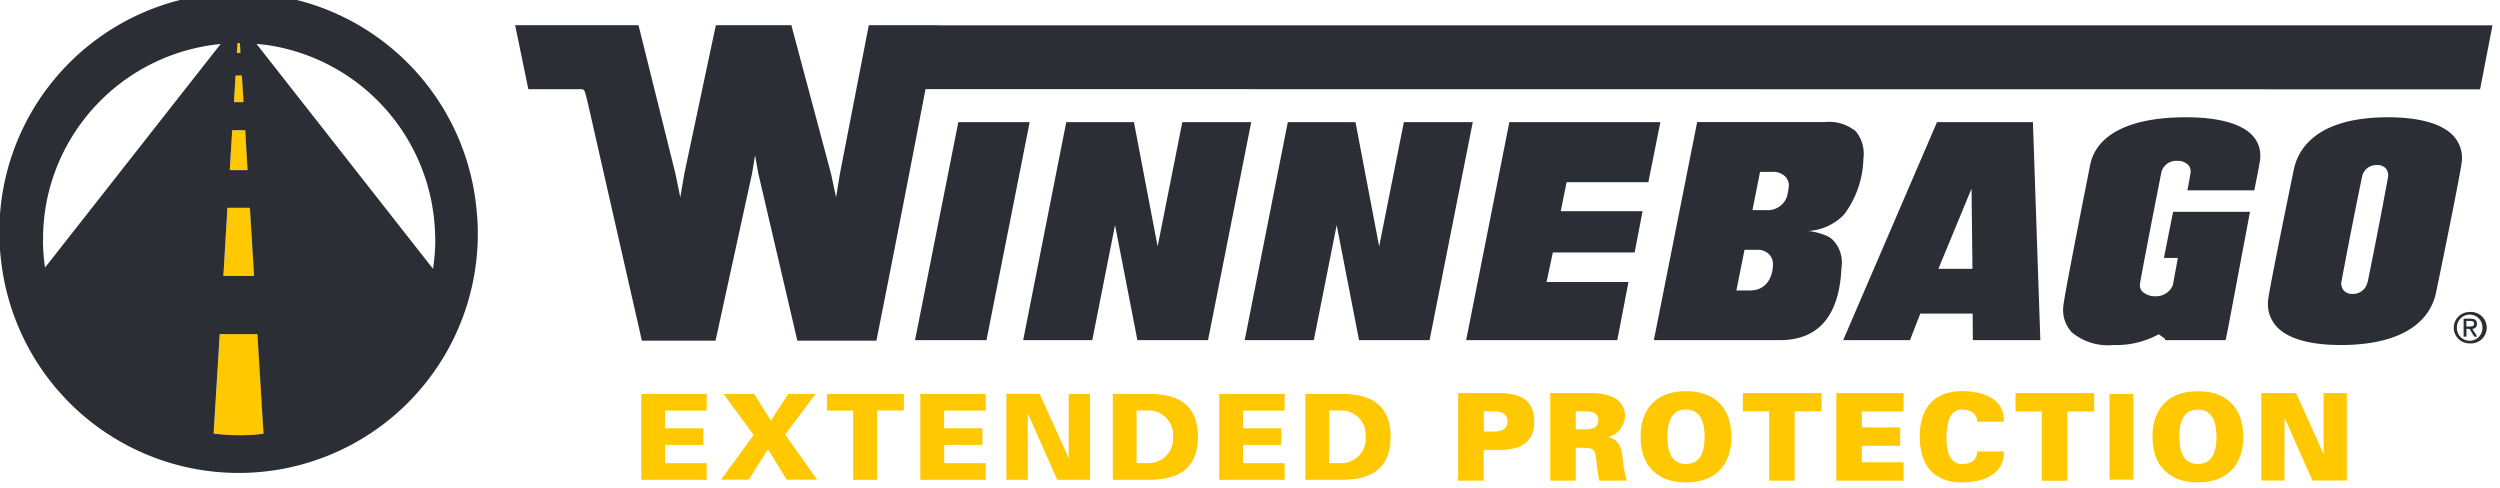 <svg xmlns="http://www.w3.org/2000/svg" viewBox="0 0 246 48">
  <g fill="none" fill-rule="evenodd">
    <path fill="#FFC800" d="M23.41 27.15H25l-.41-6.7h-2.2l-.41 6.7zM23.57 5.21h.1l-.06-.97H23.37l-.05.97h.25zM23.41 10.05h.55l-.16-2.62h-.62l-.16 2.62zM23.41 16.74h.96l-.24-3.93h-1.28l-.24 3.93zM25.35 32.88h-3.72l-.6 9.78a22.24 22.24 0 002.5.17 19.77 19.77 0 002.41-.16l-.6-9.79z"/>
    <path fill="#2B2E34" fill-rule="nonzero" d="M23.66 5.21h-.35l.06-.97H23.61l.05.97zm-.42 15.24h1.35l.41 6.7h-3.02l.4-6.7h.86zm-.22-10.4l.16-2.62h.62l.16 2.62h-.94zm.22 2.76h.89l.23 3.93h-1.75l.24-3.93h.39zm-19 10.82v-.1a18.96 18.96 0 01.91-5.87A19.35 19.35 0 0121.71 4.33l-17.28 22c-.13-.9-.2-1.8-.2-2.7zM25.2 42.76a19.83 19.83 0 01-4.18-.1l.6-9.78h3.71l.6 9.8-.73.08zm17.4-16.32L25.24 4.32a17.35 17.35 0 011.37.16 19.36 19.36 0 0116.2 18.44l.02.61c0 .98-.07 1.95-.22 2.9v.01zm4.35-5.08A23.53 23.53 0 10.11 25.68a23.53 23.53 0 0046.85-4.32z"/>
    <path fill="#FFC800" d="M63.1 47.2v-8.44h6.44v1.64h-4.1v1.74h3.77v1.64h-3.77v1.79h4.1v1.64H63.1zm12.47-3l-1.88 3h-2.74l3.21-4.4-2.97-4.04h3.02l1.65 2.62 1.7-2.62h2.7l-3 4 3.15 4.44h-3l-1.84-3zm8.38-3.8h-2.58v-1.64h7.57v1.63H86.3v6.82h-2.35v-6.82zm6.61 6.8v-8.44H97v1.64h-4.1v1.74h3.77v1.64h-3.76v1.79H97v1.64h-6.45zm8.47-8.45h3.27l2.84 6.3.02-.02v-6.27h2.1v8.45h-3.23l-2.87-6.48h-.03v6.48h-2.1v-8.45zm12.8 6.82h1.1a2.4 2.4 0 002.49-2.6 2.4 2.4 0 00-2.48-2.58h-1.1v5.18zm1.24-6.81c2.9 0 4.8 1.1 4.8 4.22 0 3.12-1.9 4.23-4.8 4.23h-3.57v-8.45h3.57zm6.9 8.45v-8.45h6.44v1.64h-4.1v1.74h3.77v1.64h-3.77v1.79h4.1v1.64h-6.44zm10.82-1.64h1.1a2.4 2.4 0 002.49-2.6 2.4 2.4 0 00-2.49-2.58h-1.1v5.18zm1.23-6.81c2.9 0 4.81 1.1 4.81 4.22 0 3.12-1.9 4.23-4.8 4.23h-3.58v-8.45h3.57z"/>
    <path fill="#FFC800" fill-rule="nonzero" d="M147.12 42.55c.92-.04 1.3-.46 1.3-1.08 0-.62-.38-1.04-1.3-1.07h-1.2v2.15h1.2zm-3.55 4.66v-8.45h3.89c2.07 0 3.43.66 3.43 2.71s-1.36 2.72-3.43 2.72h-1.55v3.02h-2.34z"/>
    <path stroke="#FFC800" stroke-width=".17" d="M147.12 42.55c.92-.04 1.3-.46 1.3-1.08 0-.62-.38-1.04-1.3-1.07h-1.2v2.15h1.2zm-3.55 4.66v-8.45h3.89c2.07 0 3.43.66 3.43 2.71s-1.36 2.72-3.43 2.72h-1.55v3.02h-2.34zm12.31-4.88c.75 0 1.48-.1 1.48-.97 0-.86-.73-.97-1.48-.97h-.91v1.94h.91zm-.91 4.88h-2.34v-8.45h3.9c1.43 0 3.28.38 3.28 2.17a2.13 2.13 0 01-2.15 2.07v.05c1.5.04 1.78.8 1.93 2.1.06.7.19 1.39.39 2.06h-2.54c-.12-.6-.21-1.2-.26-1.8-.1-1.01-.14-1.43-1.33-1.43h-.88v3.23zm10.93-7c-1.6 0-1.92 1.48-1.92 2.8 0 1.26.33 2.73 1.92 2.73 1.59 0 1.92-1.47 1.92-2.72 0-1.33-.33-2.8-1.92-2.8zm-4.38 2.77c0-2.78 1.58-4.4 4.38-4.4s4.38 1.62 4.38 4.4c0 2.79-1.58 4.4-4.38 4.4s-4.38-1.61-4.38-4.4zm12.65-2.59h-2.59v-1.63h7.57v1.63h-2.64v6.82h-2.34v-6.82zm6.61 6.82v-8.45h6.44v1.64h-4.1v1.74h3.77v1.64h-3.77v1.79h4.1v1.64h-6.44zm13.85-5.8c-.05-.76-.63-1.19-1.59-1.19-1.34 0-1.59 1.58-1.59 2.84 0 1.23.27 2.68 1.6 2.68.98 0 1.54-.43 1.58-1.24h2.46c.04 2.13-2 2.88-4.05 2.88-2.63 0-4.05-1.58-4.05-4.41 0-2.84 1.42-4.37 4.05-4.4 2.05 0 4.09.7 4.05 2.84h-2.46zM201 40.4h-2.59v-1.63h7.57v1.63h-2.64v6.82h-2.34v-6.82z"/>
    <path fill="#FFC800" fill-rule="nonzero" d="M155.88 42.33c.75 0 1.48-.1 1.48-.97 0-.86-.73-.97-1.48-.97h-.91v1.94h.91zm-.91 4.88h-2.34v-8.45h3.9c1.43 0 3.28.38 3.28 2.17a2.13 2.13 0 01-2.15 2.07v.05c1.5.04 1.78.8 1.93 2.1.06.7.19 1.39.39 2.06h-2.54c-.12-.6-.21-1.2-.26-1.8-.1-1.01-.14-1.43-1.33-1.43h-.88v3.23zM165.9 40.22c-1.6 0-1.92 1.47-1.92 2.8 0 1.25.33 2.72 1.92 2.72 1.59 0 1.92-1.47 1.92-2.72 0-1.33-.33-2.8-1.92-2.8m-4.38 2.76c0-2.78 1.58-4.4 4.38-4.4s4.38 1.62 4.38 4.4c0 2.79-1.58 4.4-4.38 4.4s-4.38-1.61-4.38-4.4"/>
    <path fill="#FFC800" d="M174.17 40.39h-2.59v-1.63h7.58v1.63h-2.65v6.82h-2.34zM180.78 47.21v-8.45h6.44v1.64h-4.1v1.74h3.77v1.64h-3.77v1.79h4.1v1.64zM194.63 41.41c-.05-.76-.63-1.19-1.59-1.19-1.34 0-1.59 1.58-1.59 2.84 0 1.23.27 2.68 1.6 2.68.98 0 1.54-.43 1.58-1.24h2.46c.04 2.13-2 2.88-4.05 2.88-2.63 0-4.05-1.58-4.05-4.41 0-2.84 1.42-4.37 4.05-4.4 2.05 0 4.09.7 4.05 2.84h-2.46zM200.99 40.39h-2.59v-1.63h7.57v1.63h-2.64v6.82h-2.34zM207.57 38.76h2.35v8.44h-2.35z"/>
    <path fill="#FFC800" fill-rule="nonzero" d="M216.27 40.22c-1.6 0-1.92 1.47-1.92 2.8 0 1.25.33 2.72 1.92 2.72 1.6 0 1.92-1.47 1.92-2.72 0-1.33-.33-2.8-1.92-2.8m-4.38 2.76c0-2.78 1.58-4.4 4.38-4.4s4.38 1.62 4.38 4.4c0 2.79-1.58 4.4-4.38 4.4s-4.38-1.61-4.38-4.4"/>
    <path stroke="#FFC800" stroke-width=".17" d="M216.27 40.22c-1.6 0-1.92 1.47-1.92 2.8 0 1.25.33 2.72 1.92 2.72 1.6 0 1.92-1.47 1.92-2.72 0-1.33-.33-2.8-1.92-2.8zm-4.38 2.76c0-2.78 1.58-4.4 4.38-4.4s4.38 1.62 4.38 4.4c0 2.79-1.58 4.4-4.38 4.4s-4.38-1.61-4.38-4.4z"/>
    <path fill="#FFC800" d="M222.6 38.76h3.28l2.83 6.29.02-.02v-6.27h2.11v8.44h-3.24l-2.87-6.47h-.02v6.47h-2.11z"/>
    <path stroke="#FFC800" stroke-width=".17" d="M222.6 38.76h3.28l2.83 6.29.02-.02v-6.27h2.11v8.44h-3.24l-2.87-6.47h-.02v6.47h-2.11z"/>
    <path fill="#2B2E34" fill-rule="nonzero" d="M243.01 32.13c.23 0 .44-.02.44-.29 0-.22-.2-.26-.4-.26h-.36v.55h.32zm-.32 1h-.27v-1.77h.68c.42 0 .63.15.63.5a.46.46 0 01-.46.5l.5.77h-.3l-.47-.77h-.3v.77zm.33.4a1.25 1.25 0 001.25-1.3 1.25 1.25 0 00-1.25-1.27 1.25 1.25 0 00-1.26 1.28 1.25 1.25 0 001.26 1.29zm-1.57-1.3a1.55 1.55 0 011.57-1.53 1.55 1.55 0 110 3.09 1.54 1.54 0 01-1.57-1.55zM116.34 12.02h6.78l-4.25 21.45h-6.95l-2.2-11.32-2.24 11.32h-6.8l4.24-21.45h6.66l2.33 12.23 2.43-12.23zm21.8 0h6.78l-4.25 21.45h-6.94l-2.2-11.32-2.25 11.32h-6.8l4.24-21.45h6.66l2.33 12.23 2.43-12.23zm-48.1 21.45l4.26-21.45h7.02l-4.25 21.45h-7.02zm72.16-15.54h-8.05l-.57 2.85h8.05l-.78 4.06h-8.05l-.62 2.91h8.06l-1.1 5.72h-14.87l4.25-21.45h14.86l-1.18 5.9zm70.77 9.87A549.2 549.2 0 00235 17.34c.02-.29-.07-.58-.27-.8a1.13 1.13 0 00-.85-.3c-.7-.02-1.3.45-1.45 1.13a557 557 0 00-2.05 10.44c-.02.3.08.58.27.8.23.22.54.33.85.31.7.02 1.3-.45 1.46-1.13zm8.41-14.47c.63.66.95 1.56.87 2.48-.02.63-1.52 8.04-2.52 12.87-.66 3.4-4 5.27-9.39 5.27-3 0-5.18-.61-6.28-1.77a3.3 3.3 0 01-.89-2.54c.03-.65 1.53-8.07 2.53-12.9.38-1.94 2.1-5.2 9.28-5.2 3.07 0 5.28.62 6.4 1.79zm-26.29-1.79c3.15 0 5.4.6 6.51 1.75.57.58.86 1.37.81 2.19 0 .35-.34 2.03-.59 3.25h-6.58c.15-.76.31-1.67.32-1.83a.93.93 0 00-.27-.7 1.4 1.4 0 00-1.02-.37 1.51 1.51 0 00-1.58 1.07c-.5 2.52-2.12 10.8-2.13 11.15 0 .24.09.48.26.65.35.3.8.47 1.25.45.76.04 1.46-.4 1.74-1.1l.49-2.67h-1.37l.9-4.54h7.57l-2.16 11.47-.24 1.16h-5.98l.03-.13-.63-.45a8.7 8.7 0 01-4.48 1.06 5.53 5.53 0 01-4.08-1.26 3.21 3.21 0 01-.84-2.45c.02-.67 1.6-8.7 2.64-13.95.58-3.06 3.93-4.75 9.43-4.75zm-39.25 7.8a9 9 0 00.18-.97c.03-.37-.1-.73-.35-1-.34-.32-.8-.49-1.27-.46h-1.21l-.75 3.77h1.38a2 2 0 002.02-1.34zm-3.6 9.24c1.3 0 2.15-.95 2.22-2.47.03-.4-.1-.79-.37-1.08a1.62 1.62 0 00-1.22-.45h-1.21l-.8 4h1.38zm10.4-15.62c.6.75.85 1.72.72 2.66a9.59 9.59 0 01-1.79 5.34c-.07.1-.16.19-.24.28l-.22.2c-.89.77-2 1.22-3.18 1.29a6.5 6.5 0 011.87.5l.06.03a2.16 2.16 0 01.5.36c.7.73 1 1.74.84 2.74-.21 4.72-2.26 7.11-6.06 7.11h-12.4L167 12.01h12.56a4.11 4.11 0 013.08.94zm8.1 13.49h3.35l-.09-7.89-3.26 7.89zm9.3-14.43l.73 21.45h-6.64l-.02-2.61h-5.15l-1.02 2.61h-6.57l9.23-21.45h9.45zM92.35 2.49h152.91l-1.22 6.3-151.7-.02h-1.27a3429.15 3429.15 0 01-4.83 24.75h-7.78l-3.84-16.44-.32-1.8-.3 1.8-3.59 16.44h-7.25l-3.74-16.44-.93-4.1c-.92-4.06-.92-4.06-1.1-4.15l-.1-.05h-5.3l-1.3-6.3h12.14l3.63 14.6.48 2.34.4-2.34 3.1-14.6h7.43l3.9 14.6.5 2.34.38-2.34 2.84-14.6h6.85z"/>
  </g>
</svg>